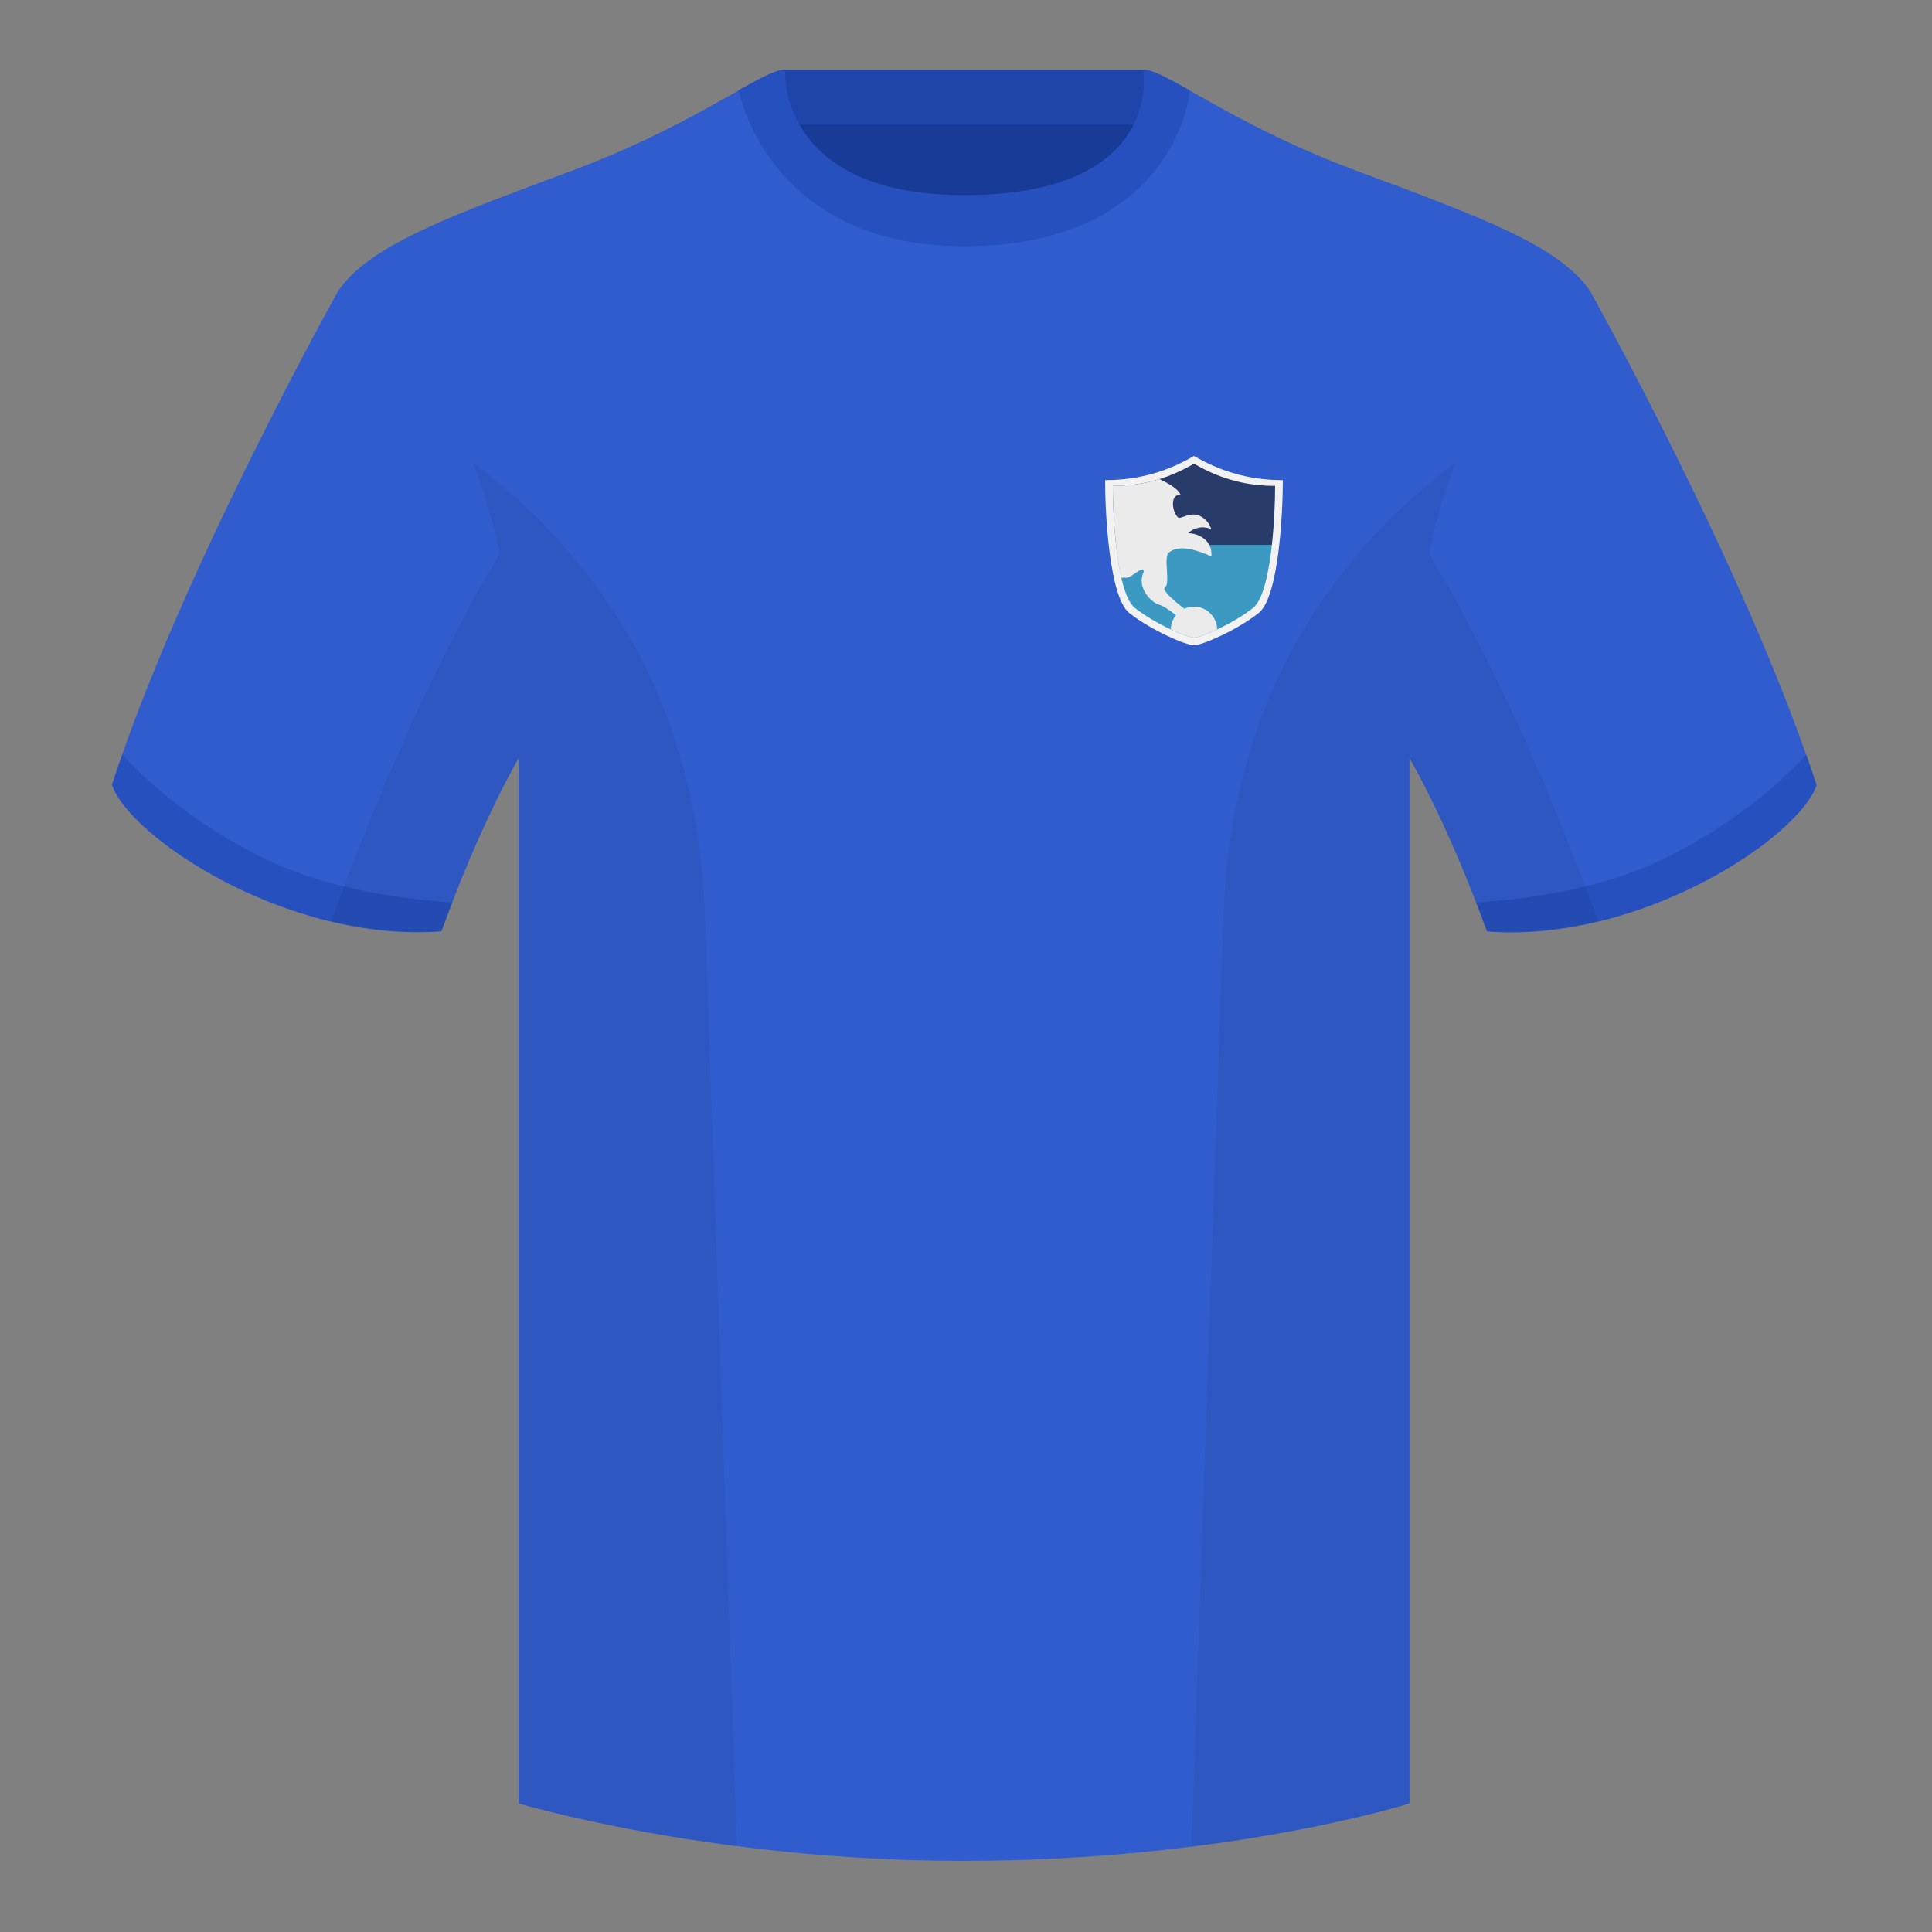 <?xml version="1.0" encoding="UTF-8"?><svg width="500" height="500" viewBox="0 0 500 500" fill="none" xmlns="http://www.w3.org/2000/svg"><rect x="0" y="0" width="500" height="500" fill="#808080" stroke="none"/><path fill-rule="evenodd" clip-rule="evenodd" d="M203.004 109.223h93.643V21.928h-93.643v87.295z" fill="#193B98"/><path fill-rule="evenodd" clip-rule="evenodd" d="M202.863 32.228h93.459v-14.2h-93.459v14.2z" fill="#1F45AB"/><path fill-rule="evenodd" clip-rule="evenodd" d="M87.547 75.258S46.785 148.058 29 203.028c4.445 13.375 45.208 40.86 85.232 37.885 13.34-36.4 24.46-52 24.46-52s2.963-95.085-51.145-113.655zm323.925 0s40.763 72.8 58.548 127.77c-4.445 13.375-45.208 40.86-85.233 37.885-13.339-36.4-24.459-52-24.459-52s-2.964-95.085 51.144-113.655z" fill="#315CCD"/><path fill-rule="evenodd" clip-rule="evenodd" d="M249.51 57.703c-50.081 0-47.798-39.469-48.742-39.14-7.516 2.619-24.133 14.937-52.439 25.495-31.873 11.885-52.626 19.315-60.782 31.2 11.115 8.915 46.694 28.97 46.694 120.344v271.14s49.658 14.856 114.885 14.856c68.929 0 115.649-14.856 115.649-14.856v-271.14c0-91.375 35.579-111.43 46.699-120.344-8.157-11.885-28.91-19.315-60.782-31.2-28.36-10.577-44.982-22.919-52.479-25.509-.927-.32 4.178 39.154-48.703 39.154z" fill="#315CCD"/><path fill-rule="evenodd" clip-rule="evenodd" d="M467.461 195.302c.936 2.666 1.827 5.303 2.667 7.899-4.445 13.375-45.208 40.86-85.232 37.885-.958-2.613-1.904-5.119-2.835-7.52 20.795-1.357 37.993-5.636 51.594-12.837 13.428-7.108 24.697-15.584 33.806-25.427zm-435.806 0c9.103 9.827 20.361 18.291 33.772 25.391 13.611 7.206 30.824 11.486 51.639 12.84-.931 2.4-1.877 4.905-2.834 7.517-40.024 2.975-80.787-24.51-85.232-37.885.836-2.585 1.723-5.209 2.655-7.863zM307.851 23.345c-5.772-3.24-9.728-5.345-12.008-5.345 0 0 5.882 32.495-46.335 32.495-48.52 0-46.335-32.495-46.335-32.495-2.28 0-6.236 2.105-12.003 5.345 0 0 7.368 40.38 58.403 40.38 51.478 0 58.278-35.895 58.278-40.38z" fill="#2650BD"/><path fill-rule="evenodd" clip-rule="evenodd" d="M413.585 238.323c-9.288 2.238-19.065 3.316-28.798 2.592-8.198-22.369-15.557-36.883-20.013-44.748v270.577s-21.102 6.71-55.866 11.111l-.544-.06c1.881-54.795 5.722-166.47 8.276-240.705 2.056-59.755 31.085-95.29 60.099-117.44-2.675 6.781-5.071 14.606-6.999 23.667 7.354 11.852 24.436 42.069 43.831 94.964.005.014.01.028.014.042zM190.717 477.795c-34.248-4.401-56.476-11.051-56.476-11.051V196.172c-4.456 7.867-11.814 22.379-20.01 44.743-9.633.716-19.308-.332-28.51-2.524a1.056 1.056 0 01.02-.096c19.377-52.848 36.305-83.066 43.609-94.944-1.929-9.075-4.327-16.912-7.006-23.701 29.014 22.15 58.044 57.685 60.099 117.44 2.554 74.235 6.396 185.91 8.276 240.705h-.002z" fill="#000" fill-opacity=".06"/><path d="M309 118c-6.271 3.649-13.589 6.255-23 6.255 0 8.341 1.045 30.31 6.273 34.405 5.75 4.504 14.635 8.34 16.727 8.34 2.092 0 10.977-3.836 16.727-8.34 5.228-4.095 6.273-26.064 6.273-34.405-9.411 0-16.729-2.606-23-6.255z" fill="#F2F2F2"/><path d="M329.166 141h-40.33c.79 7.204 2.261 14.267 4.892 16.34 5.25 4.137 13.362 7.66 15.273 7.66 1.91 0 10.023-3.523 15.273-7.66 2.631-2.073 4.102-9.136 4.892-16.34z" fill="#3C99C2"/><path d="M329.165 141h-40.33c-.643-5.863-.835-11.819-.835-15.255 8.592 0 15.274-2.394 21-5.745 5.726 3.351 12.408 5.745 21 5.745 0 3.436-.192 9.392-.835 15.255z" fill="#283B69"/><path d="M314.999 162.903c-.051-3.269-2.718-5.903-5.999-5.903-.888 0-1.73.193-2.488.539-2.774-2.12-5.967-4.903-5.014-5.539.749-.499.626-2.442.502-4.413-.125-1.979-.251-3.986.5-4.587 2.5-2 6.5-1 11 1 .391-4.299-3.5-6-6-6-.467 0 .502.5 0 0 1.5-1.5 4.002-2 6-1-.333-1-1-2.5-3-3.5-1.474-.737-3.177-.14-4.31.256-.586.206-1.02.358-1.19.244-1.5-1-2.5-6 .5-6-.603-1.507-3.137-2.92-5.42-4.023-3.593 1.109-7.574 1.768-12.08 1.768 0 5.178.436 16.075 2.193 23.755h1.307c.627 0 1.516-.612 2.338-1.178 1.145-.787 2.16-1.486 2.16-.322-2 4 2 8 4 8.5 1.032.258 2.814 1.501 4.351 2.709-.824 1.01-1.326 2.294-1.348 3.694 2.756 1.292 5.086 2.097 5.999 2.097.913 0 3.243-.805 5.999-2.097z" fill="#EBEBEB"/></svg>